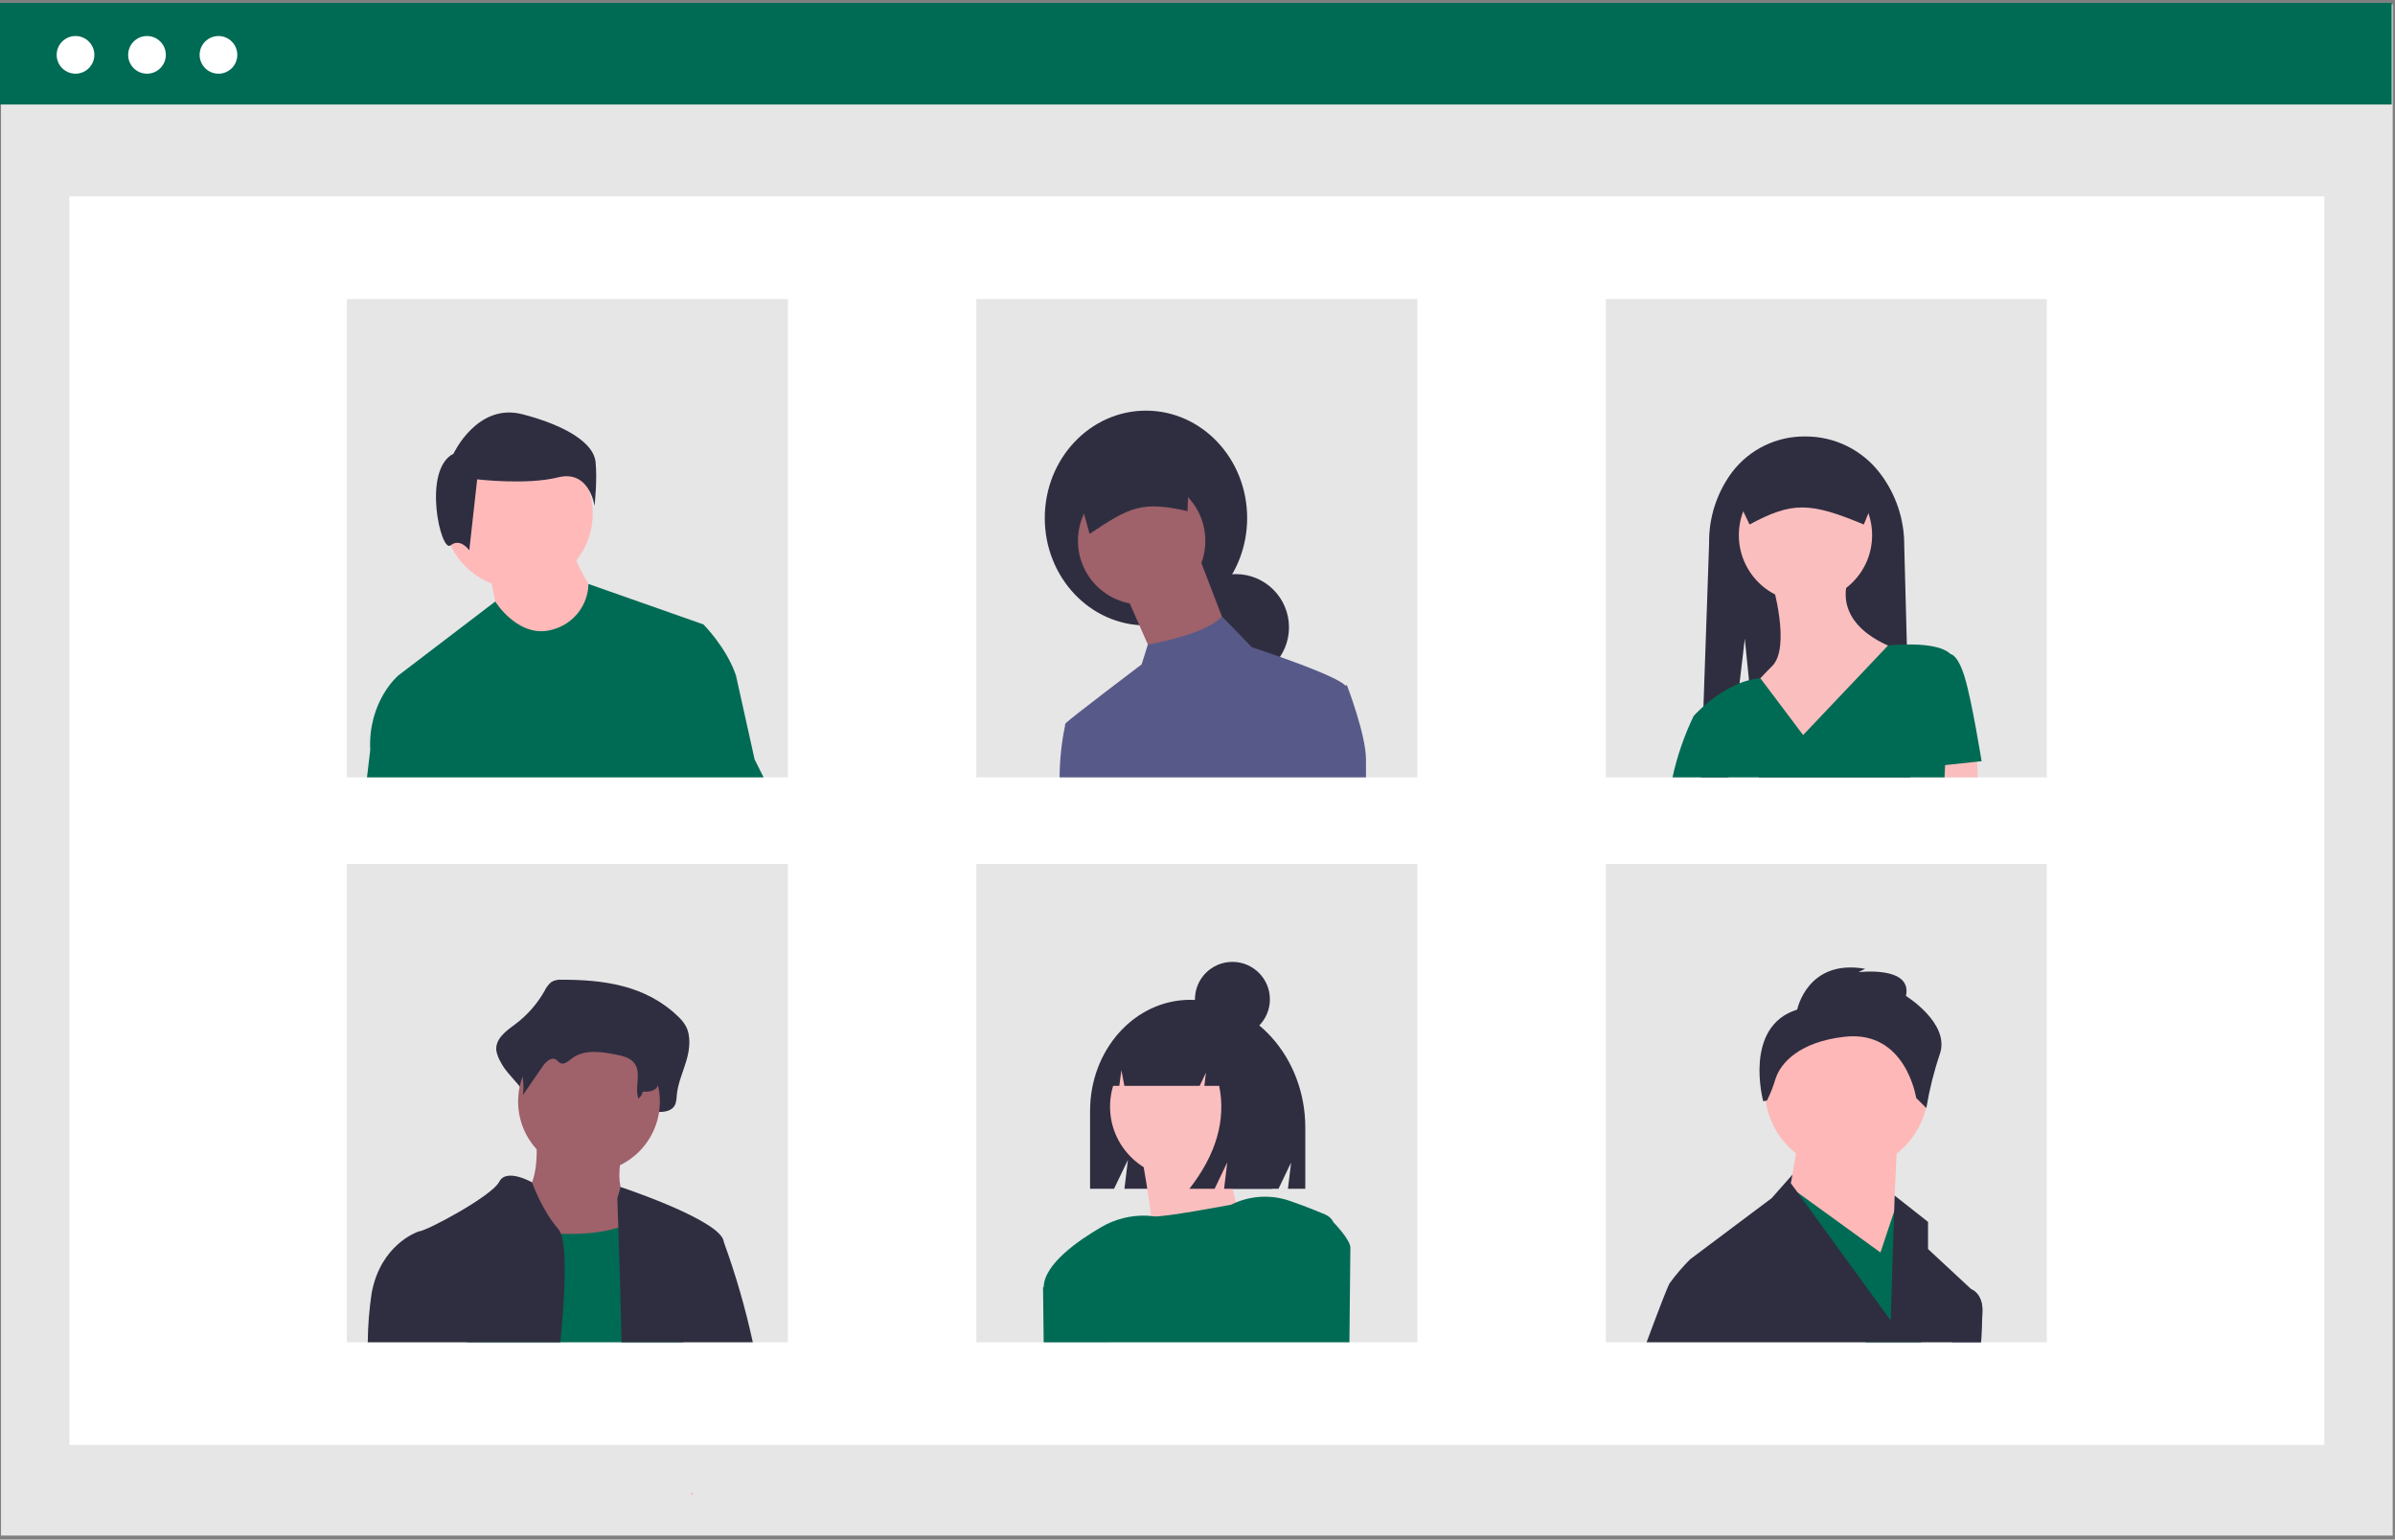 <?xml version="1.0" encoding="UTF-8"?>
<svg width="409px" height="263px" viewBox="0 0 409 263" version="1.1" xmlns="http://www.w3.org/2000/svg" xmlns:xlink="http://www.w3.org/1999/xlink">
    <rect x="0" y="0" width="409" height="263" fill="#808080" stroke="none"/>
    <title>Ilustration/ Web Chat</title>
    <defs>
        <polygon id="path-1" points="0 262 408.608 262 408.608 0.19 0 0.19"></polygon>
    </defs>
    <g id="Mockups" stroke="none" stroke-width="1" fill="none" fill-rule="evenodd">
        <g id="Communications" transform="translate(-834, -1094)">
            <g id="Ilustration/-Web-Chat" transform="translate(834, 1094)">
                <polygon id="Fill-1" fill="#E6E6E6" points="0.174 262.31 408.607 262.31 408.607 0.732 0.174 0.732"></polygon>
                <polygon id="Fill-2" fill="#FFFFFF" points="11.854 246.835 396.928 246.835 396.928 33.54 11.854 33.54"></polygon>
                <polygon id="Fill-3" fill="#006B54" points="0 17.852 408.433 17.852 408.433 0.5 0 0.5"></polygon>
                <g id="Group-54" transform="translate(0, 0.31)">
                    <path d="M12.895,5.845 C14.671,5.845 16.111,7.285 16.111,9.061 C16.111,10.837 14.671,12.277 12.895,12.277 C11.118,12.277 9.679,10.837 9.679,9.061 C9.679,7.285 11.118,5.845 12.895,5.845" id="Fill-4" fill="#FFFFFF"></path>
                    <path d="M25.102,5.845 C26.878,5.845 28.318,7.285 28.318,9.061 C28.318,10.837 26.878,12.277 25.102,12.277 C23.326,12.277 21.886,10.837 21.886,9.061 C21.886,7.285 23.326,5.845 25.102,5.845" id="Fill-6" fill="#FFFFFF"></path>
                    <path d="M37.309,5.845 C39.085,5.845 40.525,7.285 40.525,9.061 C40.525,10.837 39.085,12.277 37.309,12.277 C35.533,12.277 34.093,10.837 34.093,9.061 C34.093,7.285 35.533,5.845 37.309,5.845" id="Fill-8" fill="#FFFFFF"></path>
                    <mask id="mask-2" fill="white">
                        <use xlink:href="#path-1"></use>
                    </mask>
                    <g id="Clip-11"></g>
                    <polygon id="Fill-10" fill="#E6E6E6" mask="url(#mask-2)" points="59.233 132.483 134.548 132.483 134.548 50.773 59.233 50.773"></polygon>
                    <polygon id="Fill-12" fill="#E6E6E6" mask="url(#mask-2)" points="166.732 132.483 242.048 132.483 242.048 50.773 166.732 50.773"></polygon>
                    <polygon id="Fill-13" fill="#E6E6E6" mask="url(#mask-2)" points="274.233 132.483 349.548 132.483 349.548 50.773 274.233 50.773"></polygon>
                    <polygon id="Fill-14" fill="#E6E6E6" mask="url(#mask-2)" points="59.233 228.983 134.548 228.983 134.548 147.273 59.233 147.273"></polygon>
                    <polygon id="Fill-15" fill="#E6E6E6" mask="url(#mask-2)" points="166.732 228.983 242.048 228.983 242.048 147.273 166.732 147.273"></polygon>
                    <polygon id="Fill-16" fill="#E6E6E6" mask="url(#mask-2)" points="274.233 228.983 349.548 228.983 349.548 147.273 274.233 147.273"></polygon>
                    <path d="M88.487,74.718 C95.519,74.718 101.218,80.418 101.218,87.449 C101.218,94.48 95.519,100.18 88.487,100.18 C81.456,100.18 75.756,94.48 75.756,87.449 C75.756,80.418 81.456,74.718 88.487,74.718" id="Fill-17" fill="#FFB9B9" mask="url(#mask-2)"></path>
                    <path d="M83.514,97.197 C83.514,97.197 85.106,104.756 85.106,105.552 C85.106,106.347 92.665,109.928 92.665,109.928 L99.428,108.735 L101.816,101.573 C101.816,101.573 97.837,95.605 97.837,93.218 L83.514,97.197 Z" id="Fill-18" fill="#FFB9B9" mask="url(#mask-2)"></path>
                    <path d="M77.447,77.193 C77.447,77.193 81.489,68.435 89.237,70.456 C96.984,72.477 101.363,75.508 101.7,78.54 C102.037,81.572 101.531,86.119 101.531,86.119 C101.531,86.119 100.689,79.887 95.299,81.235 C89.91,82.582 81.489,81.572 81.489,81.572 L80.141,93.698 C80.141,93.698 78.626,91.508 76.942,92.856 C75.257,94.203 72.058,79.887 77.447,77.193" id="Fill-19" fill="#2F2E41" mask="url(#mask-2)"></path>
                    <path d="M128.868,129.423 L125.688,115.098 C124.093,110.323 120.118,106.348 120.118,106.348 L100.498,99.448 L100.493,99.448 C100.414,103.006 98.061,106.111 94.658,107.148 C88.688,109.133 84.578,102.443 84.578,102.443 L67.993,115.098 C67.993,115.098 62.823,119.478 63.223,127.833 L62.673,132.483 L130.398,132.483 L128.868,129.423 Z" id="Fill-20" fill="#006B54" mask="url(#mask-2)"></path>
                    <path d="M195.7,69.838 C205.243,69.838 212.98,78.051 212.98,88.182 C212.98,98.313 205.243,106.525 195.7,106.525 C186.156,106.525 178.42,98.313 178.42,88.182 C178.42,78.051 186.156,69.838 195.7,69.838" id="Fill-21" fill="#2F2E41" mask="url(#mask-2)"></path>
                    <path d="M211.032,97.759 C216.053,97.759 220.123,101.829 220.123,106.85 C220.123,111.87 216.053,115.94 211.032,115.94 C206.011,115.94 201.941,111.87 201.941,106.85 C201.941,101.829 206.011,97.759 211.032,97.759" id="Fill-22" fill="#2F2E41" mask="url(#mask-2)"></path>
                    <polygon id="Fill-23" fill="#9F616A" mask="url(#mask-2)" points="204.701 94.675 209.571 107.337 197.234 112.532 196.15 110.076 192.364 101.493"></polygon>
                    <path d="M194.961,81.201 C200.968,81.201 205.837,86.071 205.837,92.077 C205.837,98.084 200.968,102.954 194.961,102.954 C188.954,102.954 184.085,98.084 184.085,92.077 C184.085,86.071 188.954,81.201 194.961,81.201" id="Fill-24" fill="#9F616A" mask="url(#mask-2)"></path>
                    <path d="M186.071,90.885 C192.907,86.323 194.951,85.233 202.787,86.995 L203.256,75.563 L183.008,79.811 L186.071,90.885 Z" id="Fill-25" fill="#2F2E41" mask="url(#mask-2)"></path>
                    <path d="M230.022,116.748 L229.722,116.783 C229.715,116.772 229.707,116.762 229.698,116.753 C228.508,115.563 222.827,113.398 218.593,111.898 L218.587,111.898 C215.897,110.943 213.792,110.258 213.792,110.258 L208.673,104.993 C207.383,106.443 204.658,107.563 202.067,108.353 C200.085,108.953 198.068,109.434 196.027,109.793 L196.022,109.793 L194.962,113.178 C194.962,113.178 182.947,122.273 181.977,123.243 L181.972,123.243 L181.972,123.253 C181.895,123.364 181.863,123.5 181.882,123.633 L181.882,123.658 C181.276,126.561 180.965,129.518 180.952,132.483 L233.272,132.483 L233.272,129.413 C233.272,125.193 230.022,116.748 230.022,116.748" id="Fill-26" fill="#575A89" mask="url(#mask-2)"></path>
                    <path d="M326.232,132.483 L300.363,132.483 L298.937,118.428 L298.852,117.573 L298.678,115.878 L297.963,108.793 L297.068,116.403 L295.178,132.483 L290.477,132.483 L290.653,127.478 L290.827,122.403 L290.903,120.358 L291.868,92.538 C291.793,88.13 293.188,83.822 295.832,80.293 C298.809,76.418 303.442,74.177 308.327,74.248 C313.311,74.232 318.015,76.551 321.037,80.513 C323.77,84.077 325.233,88.452 325.193,92.943 L325.638,109.783 L326.232,132.483 Z" id="Fill-27" fill="#2F2E41" mask="url(#mask-2)"></path>
                    <path d="M308.328,79.736 C314.612,79.736 319.707,84.83 319.707,91.115 C319.707,97.399 314.612,102.494 308.328,102.494 C302.044,102.494 296.949,97.399 296.949,91.115 C296.949,84.83 302.044,79.736 308.328,79.736" id="Fill-28" fill="#FBBEBE" mask="url(#mask-2)"></path>
                    <path d="M302.638,99.242 C302.638,99.242 305.89,110.215 302.638,113.466 C299.387,116.717 298.574,117.936 298.574,117.936 L307.921,130.534 L324.177,110.621 C324.177,110.621 312.798,107.37 315.643,98.43 L302.638,99.242 Z" id="Fill-29" fill="#FBBEBE" mask="url(#mask-2)"></path>
                    <polygon id="Fill-30" fill="#FBBEBE" mask="url(#mask-2)" points="337.743 132.483 328.143 132.483 327.982 130.838 327.837 129.318 332.257 128.763 337.587 128.098 337.648 129.803"></polygon>
                    <path d="M338.401,129.722 C338.401,129.722 336.775,119.562 335.556,115.498 C334.337,111.434 333.118,111.434 333.118,111.434 L333.118,111.433 C331.682,109.998 328.232,109.743 325.638,109.783 C323.818,109.803 322.417,109.963 322.417,109.963 L307.923,125.253 L300.622,115.548 L300.622,115.543 C299.965,115.594 299.314,115.706 298.678,115.878 C298.13,116.017 297.592,116.193 297.068,116.403 C294.807,117.369 292.723,118.706 290.903,120.358 L290.897,120.358 C289.848,121.303 289.227,121.998 289.227,121.998 C287.62,125.34 286.408,128.859 285.618,132.483 L332.068,132.483 L332.173,130.393 L332.173,130.389 L338.401,129.722 Z" id="Fill-31" fill="#006B54" mask="url(#mask-2)"></path>
                    <path d="M298.778,89.286 C306.127,85.324 309.146,85.491 318.285,89.286 L320.723,83.345 C320.72,81.016 318.833,79.129 316.504,79.126 L300.152,79.126 C297.823,79.129 295.935,81.016 295.933,83.345 L298.778,89.286 Z" id="Fill-32" fill="#2F2E41" mask="url(#mask-2)"></path>
                    <path d="M95.894,167.05 C95.289,167 94.682,167.136 94.156,167.439 C93.656,167.865 93.255,168.394 92.98,168.991 C91.707,171.225 89.985,173.171 87.922,174.704 C86.419,175.805 84.508,177.178 84.765,179.208 C84.901,179.879 85.148,180.521 85.498,181.109 C86.884,183.908 90.668,186.071 90.295,189.265 C91.673,186.958 89.831,185.818 91.208,183.512 C91.864,182.414 93.004,181.174 93.994,181.864 C94.326,182.095 94.543,182.509 94.889,182.712 C95.713,183.195 96.589,182.27 97.318,181.617 C99.833,179.358 103.41,179.95 106.539,180.654 C108.017,180.986 109.64,181.421 110.513,182.833 C111.661,184.69 109.422,186.695 108.856,188.794 C108.698,189.406 109.066,190.03 109.677,190.188 C109.81,190.222 109.947,190.232 110.084,190.218 C111.023,190.125 112.135,190.049 112.191,189.637 C113.372,189.679 114.82,189.545 115.326,188.315 C115.481,187.828 115.562,187.321 115.569,186.811 C115.754,184.744 116.631,182.858 117.212,180.892 C117.793,178.925 118.046,176.62 117.066,174.876 C116.716,174.296 116.283,173.77 115.781,173.315 C110.217,167.93 102.901,167.042 95.894,167.05" id="Fill-33" fill="#2F2E41" mask="url(#mask-2)"></path>
                    <path d="M91.506,193.298 C91.506,193.298 92.716,203.383 88.279,204.19 C83.841,204.996 92.313,218.711 92.313,218.711 L112.482,221.131 L107.641,204.996 C107.641,204.996 104.414,203.786 106.431,195.719 C108.448,187.651 91.506,193.298 91.506,193.298" id="Fill-34" fill="#9F616A" mask="url(#mask-2)"></path>
                    <path d="M100.582,175.751 C107.265,175.751 112.683,181.169 112.683,187.853 C112.683,194.536 107.265,199.954 100.582,199.954 C93.898,199.954 88.48,194.536 88.48,187.853 C88.48,181.169 93.898,175.751 100.582,175.751" id="Fill-35" fill="#9F616A" mask="url(#mask-2)"></path>
                    <path d="M79.753,228.983 C81.893,220.568 84.848,209.233 84.848,209.233 C84.848,209.233 85.998,209.468 87.808,209.733 C90.452,210.127 93.116,210.369 95.788,210.458 C99.208,210.553 102.808,210.328 105.593,209.363 C106.643,209.026 107.623,208.503 108.488,207.818 C108.852,207.525 109.178,207.188 109.458,206.813 C114.298,200.358 116.313,224.963 116.313,224.963 L116.688,228.983 L79.753,228.983 Z" id="Fill-36" fill="#006B54" mask="url(#mask-2)"></path>
                    <path d="M118.418,254.983 C118.258,254.983 118.098,254.988 117.938,254.998 L118.168,254.568 C118.248,254.703 118.328,254.843 118.418,254.983" id="Fill-37" fill="#FFB8B8" mask="url(#mask-2)"></path>
                    <path d="M96.484,170.216 C95.996,170.18 95.507,170.275 95.068,170.491 C94.672,170.781 94.345,171.155 94.111,171.588 C93.036,173.207 91.633,174.582 89.994,175.626 C88.77,176.405 87.215,177.375 87.424,178.81 C87.538,179.291 87.74,179.746 88.021,180.154 C89.153,182.151 89.604,184.464 89.305,186.742 L92.669,181.852 C93.203,181.076 94.131,180.2 94.937,180.686 C95.207,180.85 95.384,181.143 95.665,181.286 C96.336,181.627 97.049,180.975 97.643,180.512 C99.691,178.916 102.602,179.334 105.15,179.831 C106.352,180.065 107.673,180.374 108.384,181.372 C109.566,183.03 108.332,185.427 109.022,187.343 C109.411,187.07 109.674,186.65 109.75,186.181 C110.712,186.21 111.89,186.116 112.302,185.246 C112.427,184.905 112.494,184.546 112.5,184.183 C112.651,182.722 113.365,181.39 113.838,180 C114.311,178.609 114.516,176.981 113.718,175.748 C113.426,175.331 113.074,174.958 112.672,174.644 C108.143,170.839 102.188,170.211 96.484,170.216" id="Fill-38" fill="#2F2E41" mask="url(#mask-2)"></path>
                    <path d="M95.338,209.633 C92.578,206.478 90.938,201.878 90.863,201.673 L90.863,201.668 C90.863,201.668 86.463,199.148 85.253,201.568 C84.043,203.988 72.748,210.038 71.538,210.038 C71.528,210.042 71.518,210.046 71.508,210.048 C71.028,210.208 65.018,212.393 63.473,220.528 C63.053,223.327 62.829,226.153 62.803,228.983 L95.698,228.983 C96.038,225.418 96.293,222.083 96.393,219.203 C96.538,215.188 96.398,212.068 95.788,210.458 C95.69,210.157 95.538,209.877 95.338,209.633" id="Fill-39" fill="#2F2E41" mask="url(#mask-2)"></path>
                    <path d="M123.623,211.903 C123.603,211.809 123.588,211.728 123.573,211.653 C123.519,211.439 123.428,211.236 123.303,211.053 C123.3,211.048 123.299,211.043 123.298,211.038 C120.968,207.428 105.983,202.458 105.983,202.458 L105.423,204.393 C105.423,204.393 105.493,206.303 105.593,209.363 C105.693,212.228 105.813,216.099 105.928,220.349 C106.008,223.123 106.078,226.063 106.143,228.983 L128.558,228.983 C127.302,223.185 125.653,217.478 123.623,211.903" id="Fill-40" fill="#2F2E41" mask="url(#mask-2)"></path>
                    <path d="M333.343,228.983 L335.058,220.603 L336.653,219.928 L336.663,219.933 C336.808,219.988 338.542,220.723 338.542,223.508 C338.542,224.068 338.457,226.083 338.318,228.983 L333.343,228.983 Z" id="Fill-41" fill="#575A89" mask="url(#mask-2)"></path>
                    <path d="M315.329,171.857 C323.021,171.857 329.257,178.093 329.257,185.785 C329.257,193.477 323.021,199.713 315.329,199.713 C307.637,199.713 301.402,193.477 301.402,185.785 C301.402,178.093 307.637,171.857 315.329,171.857" id="Fill-42" fill="#FFB8B8" mask="url(#mask-2)"></path>
                    <polygon id="Fill-43" fill="#FFB8B8" mask="url(#mask-2)" points="324.034 193.91 322.873 217.703 304.883 207.257 307.204 193.91"></polygon>
                    <polygon id="Fill-44" fill="#006B54" mask="url(#mask-2)" points="329.257 218.863 328.078 228.983 318.632 228.983 308.382 209.288 305.493 203.744 304.107 202.838 305.712 202.474 306.977 203.388 321.132 213.643 323.402 206.828 323.462 206.653 324.033 204.938"></polygon>
                    <path d="M306.914,172.148 C306.914,172.148 308.655,163.443 318.521,165.184 L317.36,165.764 C317.36,165.764 326.646,164.603 325.485,169.826 C325.485,169.826 333.029,174.469 331.288,179.692 C330.264,182.719 329.488,185.824 328.966,188.977 L327.226,187.236 C327.226,187.236 325.485,175.63 315.039,176.79 C307.205,177.66 304.013,181.36 303.196,184.026 C302.821,185.28 302.341,186.499 301.763,187.673 L301.111,187.816 C301.111,187.816 297.629,175.049 306.914,172.148" id="Fill-45" fill="#2F2E41" mask="url(#mask-2)"></path>
                    <path d="M336.663,219.933 L336.653,219.928 L329.258,213.058 L329.258,208.418 L323.548,203.918 L323.463,206.653 L322.873,225.248 L313.378,212.188 L306.978,203.388 L305.828,201.813 L306.108,200.338 L302.563,204.353 L289.733,213.978 L288.633,214.803 C287.371,216.066 286.208,217.423 285.153,218.863 C284.808,219.378 283.238,223.478 281.193,228.983 L338.318,228.983 C338.458,226.083 338.543,224.068 338.543,223.508 C338.543,220.723 336.808,219.988 336.663,219.933" id="Fill-46" fill="#2F2E41" mask="url(#mask-2)"></path>
                    <path d="M203.244,170.486 L203.244,170.486 C193.806,170.486 186.155,178.977 186.155,189.451 L186.155,202.758 L190.248,202.758 L192.617,197.828 L192.025,202.758 L218.331,202.758 L220.485,198.276 L219.947,202.758 L222.909,202.758 L222.909,192.31 C222.909,180.257 214.104,170.486 203.244,170.486" id="Fill-47" fill="#2F2E41" mask="url(#mask-2)"></path>
                    <path d="M189.453,228.983 L178.338,228.983 L178.233,219.918 C178.228,219.823 178.228,219.733 178.228,219.638 L180.453,217.133 L180.493,217.088 L188.988,222.468 L189.453,228.983 Z" id="Fill-48" fill="#D0CDE1" mask="url(#mask-2)"></path>
                    <path d="M201.732,176.568 C208.451,176.568 213.897,182.015 213.897,188.734 C213.897,195.453 208.451,200.899 201.732,200.899 C195.013,200.899 189.566,195.453 189.566,188.734 C189.566,182.015 195.013,176.568 201.732,176.568" id="Fill-49" fill="#FBBEBE" mask="url(#mask-2)"></path>
                    <path d="M194.757,196.033 C194.757,196.033 198.326,214.524 196.704,216.471 C195.082,218.417 213.898,212.902 213.898,212.902 C213.898,212.902 207.734,200.25 210.978,193.113 L194.757,196.033 Z" id="Fill-50" fill="#FBBEBE" mask="url(#mask-2)"></path>
                    <path d="M227.763,208.538 L227.758,208.538 C227.471,207.932 226.976,207.449 226.363,207.178 C223.978,206.173 221.923,205.403 220.232,204.818 C217.244,203.792 213.982,203.894 211.063,205.103 C210.778,205.218 210.498,205.343 210.223,205.483 C210.223,205.483 198.328,207.748 196.913,207.463 C196.808,207.443 196.698,207.428 196.593,207.418 C196.379,207.387 196.164,207.369 195.948,207.363 C193.18,207.235 190.435,207.916 188.048,209.323 C184.143,211.588 178.353,215.603 178.233,219.513 L178.123,219.638 L178.233,228.983 L230.443,228.983 C230.548,220.028 230.607,213.298 230.607,212.843 C230.607,211.428 227.763,208.538 227.763,208.538" id="Fill-51" fill="#006B54" mask="url(#mask-2)"></path>
                    <path d="M208.102,175.711 C206.435,173.472 203.821,172.138 201.031,172.102 L200.695,172.102 C194.227,172.102 188.983,177.955 188.983,185.176 L191.15,185.176 L191.5,182.512 L192.013,185.176 L204.869,185.176 L205.946,182.922 L205.676,185.176 L208.205,185.176 C209.385,191.037 207.69,196.898 203.119,202.759 L207.426,202.759 L209.581,198.25 L209.042,202.759 L217.255,202.759 L218.87,192.389 C218.87,184.624 214.358,178.039 208.102,175.711" id="Fill-52" fill="#2F2E41" mask="url(#mask-2)"></path>
                    <path d="M210.463,164.001 C213.998,164.001 216.864,166.867 216.864,170.402 C216.864,173.937 213.998,176.803 210.463,176.803 C206.928,176.803 204.063,173.937 204.063,170.402 C204.063,166.867 206.928,164.001 210.463,164.001" id="Fill-53" fill="#2F2E41" mask="url(#mask-2)"></path>
                </g>
            </g>
        </g>
    </g>
</svg>